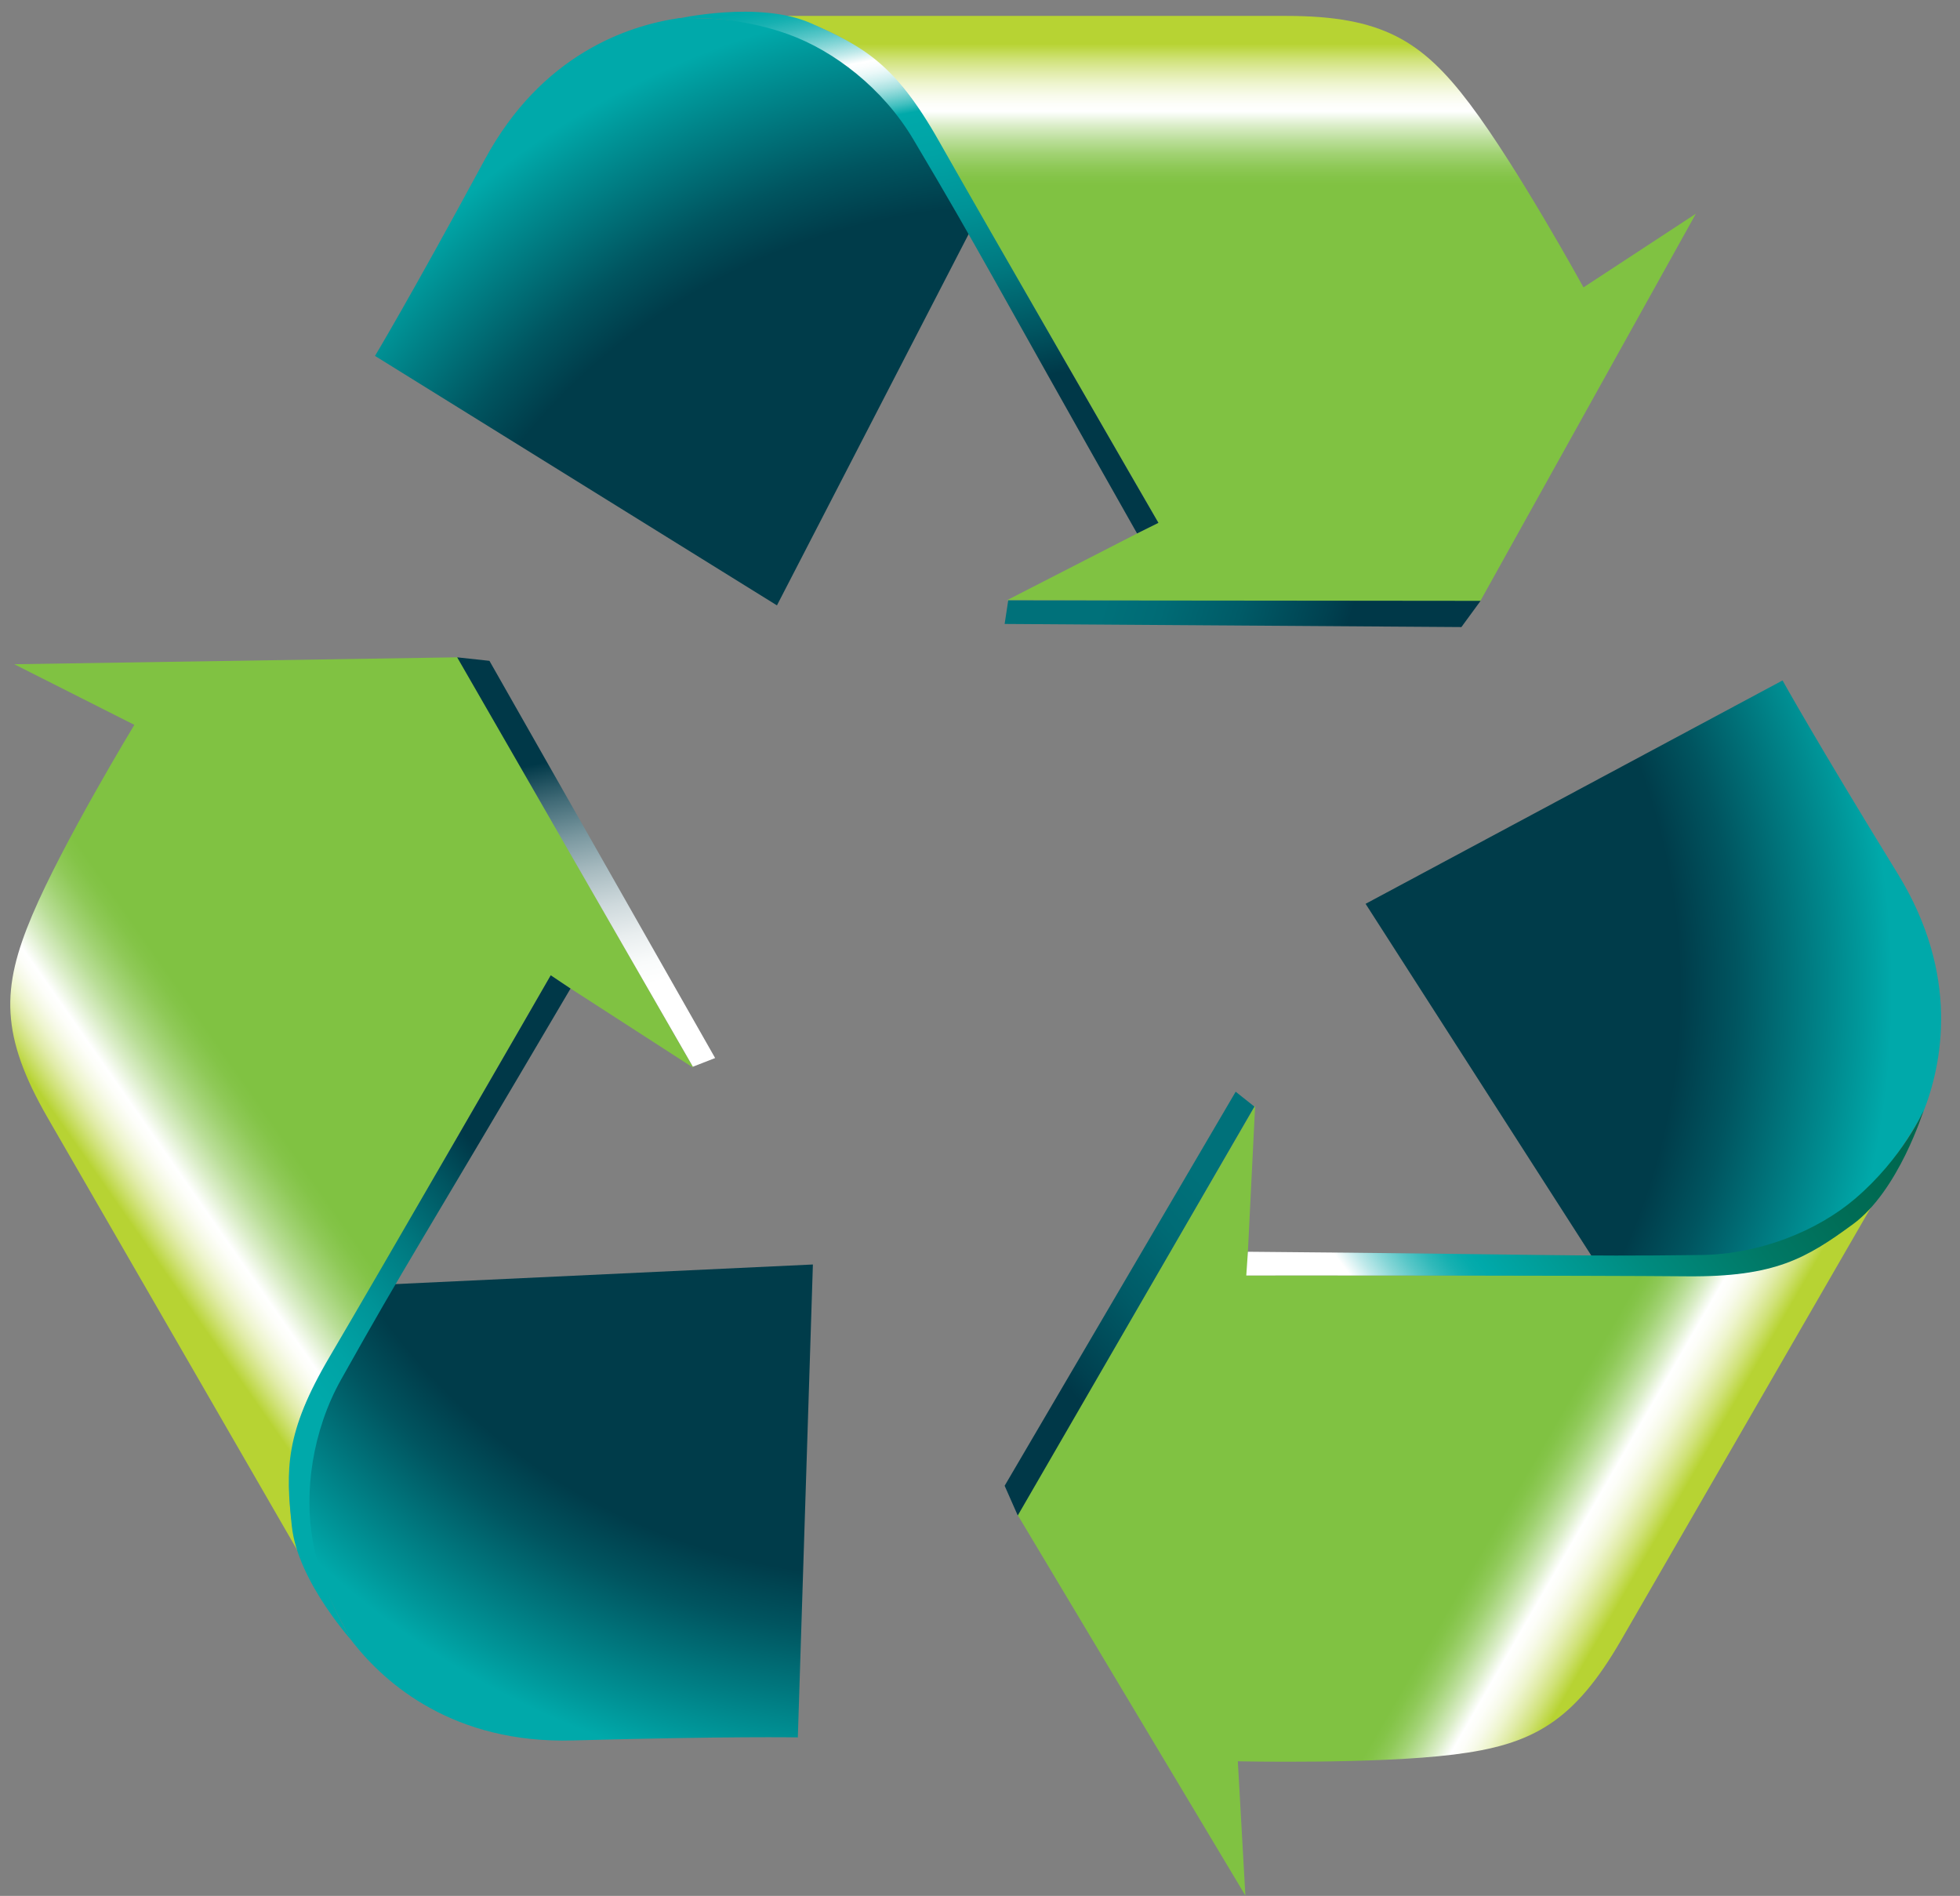 <?xml version="1.0" encoding="UTF-8"?><svg xmlns="http://www.w3.org/2000/svg" xmlns:xlink="http://www.w3.org/1999/xlink" height="153.1" preserveAspectRatio="xMidYMid meet" version="1.0" viewBox="21.1 19.3 158.3 153.1" width="158.3" zoomAndPan="magnify"><rect x="21.1" y="19.3" width="158.3" height="153.1" fill="#808080" stroke="none"/><radialGradient cx="102.95" cy="87" gradientUnits="userSpaceOnUse" id="a" r="72.699" xlink:actuate="onLoad" xlink:show="other" xlink:type="simple" xmlns:xlink="http://www.w3.org/1999/xlink"><stop offset=".702" stop-color="#003C4A"/><stop offset=".766" stop-color="#005560"/><stop offset=".9" stop-color="#009699"/><stop offset=".938" stop-color="#00A9AA"/></radialGradient><path d="m75.93 20.766c-4.13 0.604-11.08 2.921-15.67 11.407-6.032 11.149-8.874 15.867-8.874 15.867l32.464 20.146 15.717-30.436c-1.438-2.505-2.894-5.549-5.072-8.6-5.436-7.625-12.958-8.484-18.565-8.384z" fill="url(#a)"/><radialGradient cx="75.124" cy="82.057" gradientTransform="rotate(-120 88.147 83.597)" gradientUnits="userSpaceOnUse" id="b" r="72.701" xlink:actuate="onLoad" xlink:show="other" xlink:type="simple" xmlns:xlink="http://www.w3.org/1999/xlink"><stop offset=".702" stop-color="#003C4A"/><stop offset=".766" stop-color="#005560"/><stop offset=".9" stop-color="#009699"/><stop offset=".938" stop-color="#00A9AA"/></radialGradient><path d="m49.645 151.98c2.589 3.274 8.072 8.136 17.716 7.866 12.671-0.35 18.176-0.247 18.176-0.247l1.216-38.188-34.219 1.607c-1.451 2.498-3.354 5.28-4.91 8.689-3.884 8.52-0.869 15.47 2.021 20.27z" fill="url(#b)"/><radialGradient cx="93.39" cy="60.411" gradientTransform="rotate(120 88.355 83.391)" gradientUnits="userSpaceOnUse" id="c" r="72.7" xlink:actuate="onLoad" xlink:show="other" xlink:type="simple" xmlns:xlink="http://www.w3.org/1999/xlink"><stop offset=".702" stop-color="#003C4A"/><stop offset=".766" stop-color="#005560"/><stop offset=".9" stop-color="#009699"/><stop offset=".938" stop-color="#00A9AA"/></radialGradient><path d="m176.42 109.14c1.542-3.88 3.008-11.058-2.044-19.275-6.642-10.801-9.307-15.618-9.307-15.618l-33.677 18.039 18.506 28.833c2.885 5e-3 6.247 0.266 9.977-0.092 9.32-0.9 13.83-6.99 16.54-11.89z" fill="url(#c)"/><linearGradient gradientUnits="userSpaceOnUse" id="d" x1="121.35" x2="121.35" xlink:actuate="onLoad" xlink:show="other" xlink:type="simple" xmlns:xlink="http://www.w3.org/1999/xlink" y1="70.4" y2="19.433"><stop offset=".708" stop-color="#80C242"/><stop offset=".722" stop-color="#84C448"/><stop offset=".739" stop-color="#8FC958"/><stop offset=".759" stop-color="#A1D273"/><stop offset=".78" stop-color="#BADE98"/><stop offset=".803" stop-color="#DAEDC7"/><stop offset=".826" stop-color="#fff"/><stop offset=".838" stop-color="#FDFEF9"/><stop offset=".853" stop-color="#F7FAE9"/><stop offset=".87" stop-color="#EEF5CE"/><stop offset=".888" stop-color="#E1ECA9"/><stop offset=".908" stop-color="#D0E279"/><stop offset=".928" stop-color="#BCD640"/><stop offset=".933" stop-color="#B7D333"/></linearGradient><path d="m148.99 42.508s-5.321-9.708-9.186-14.822c-3.862-5.116-7.1-7.101-14.823-7.101h-40.342c4.115 1.159 8.212 3.479 10.906 7.932 1.771 2.927 19.1 32.989 19.1 32.989l-12.213 6.261 38.206 0.105 17.431-31.315-9.08 5.951z" fill="url(#d)"/><linearGradient gradientUnits="userSpaceOnUse" id="e" x1="90.094" x2="97.086" xlink:actuate="onLoad" xlink:show="other" xlink:type="simple" xmlns:xlink="http://www.w3.org/1999/xlink" y1="13.801" y2="51.213"><stop offset=".124" stop-color="#00A9AA"/><stop offset=".138" stop-color="#06ABAC"/><stop offset=".157" stop-color="#16B0B1"/><stop offset=".178" stop-color="#31B9BA"/><stop offset=".201" stop-color="#56C6C7"/><stop offset=".226" stop-color="#86D6D7"/><stop offset=".251" stop-color="#BFE9EA"/><stop offset=".275" stop-color="#fff"/><stop offset=".287" stop-color="#F9FDFD"/><stop offset=".302" stop-color="#E9F8F8"/><stop offset=".32" stop-color="#CEEFEF"/><stop offset=".339" stop-color="#A9E2E2"/><stop offset=".358" stop-color="#79D2D2"/><stop offset=".379" stop-color="#40BFBF"/><stop offset=".399" stop-color="#00A9AA"/><stop offset=".494" stop-color="#00A3A5"/><stop offset=".617" stop-color="#009397"/><stop offset=".756" stop-color="#007980"/><stop offset=".904" stop-color="#005460"/><stop offset="1" stop-color="#003848"/></linearGradient><path d="m114.66 61.521c-0.28-0.462-14.218-24.617-17.727-30.828-3.541-6.271-6.134-7.649-10.332-9.514s-10.846-0.357-10.846-0.357 4.197-0.479 8.997 1.242c3.697 1.322 7.668 4.373 10.108 8.483 5.66 9.531 5.781 10.116 18.074 31.828l1.73-0.854z" fill="url(#e)"/><linearGradient gradientUnits="userSpaceOnUse" id="f" x1="98.834" x2="129.43" xlink:actuate="onLoad" xlink:show="other" xlink:type="simple" xmlns:xlink="http://www.w3.org/1999/xlink" y1="61.385" y2="71.35"><stop offset=".399" stop-color="#00717A"/><stop offset=".544" stop-color="#006B75"/><stop offset=".732" stop-color="#005B67"/><stop offset=".942" stop-color="#004150"/><stop offset="1" stop-color="#003848"/></linearGradient><path d="M102.53 67.782L102.24 69.686 139.13 69.938 140.68 67.82z" fill="url(#f)"/><linearGradient gradientUnits="userSpaceOnUse" id="g" x1="88.324" x2="26.198" xlink:actuate="onLoad" xlink:show="other" xlink:type="simple" xmlns:xlink="http://www.w3.org/1999/xlink" y1="70.622" y2="113.97"><stop offset=".786" stop-color="#80C242"/><stop offset=".799" stop-color="#84C448"/><stop offset=".816" stop-color="#8FC958"/><stop offset=".835" stop-color="#A1D273"/><stop offset=".856" stop-color="#BADE98"/><stop offset=".877" stop-color="#DAEDC7"/><stop offset=".899" stop-color="#fff"/><stop offset=".907" stop-color="#FDFEF9"/><stop offset=".917" stop-color="#F7FAE9"/><stop offset=".929" stop-color="#EEF5CE"/><stop offset=".942" stop-color="#E1ECA9"/><stop offset=".955" stop-color="#D0E279"/><stop offset=".969" stop-color="#BCD640"/><stop offset=".972" stop-color="#B7D333"/></linearGradient><path d="m31.946 77.842s-5.746 9.465-8.244 15.365-2.596 9.697 1.265 16.388l20.169 34.935c-1.054-4.141-1.091-8.851 1.417-13.409 1.647-2.999 19.018-33.036 19.018-33.036l11.531 7.444-19.011-33.15-35.838 0.56 9.693 4.892z" fill="url(#g)"/><linearGradient gradientTransform="rotate(-120 88.147 83.597)" gradientUnits="userSpaceOnUse" id="h" x1="62.294" x2="69.287" xlink:actuate="onLoad" xlink:show="other" xlink:type="simple" xmlns:xlink="http://www.w3.org/1999/xlink" y1="8.852" y2="46.264"><stop offset=".399" stop-color="#00A9AA"/><stop offset=".494" stop-color="#00A3A5"/><stop offset=".617" stop-color="#009397"/><stop offset=".756" stop-color="#007980"/><stop offset=".904" stop-color="#005460"/><stop offset="1" stop-color="#003848"/></linearGradient><path d="m65.579 98.06c-0.262 0.477-14.211 24.625-17.837 30.769-3.66 6.199-3.557 9.135-3.075 13.705 0.483 4.569 5.113 9.57 5.113 9.57s-2.514-3.396-3.424-8.412c-0.702-3.863-0.045-8.827 2.295-12.995 5.425-9.67 5.87-10.066 18.527-31.567l-1.599-1.073z" fill="url(#h)"/><linearGradient gradientTransform="rotate(-120 88.147 83.597)" gradientUnits="userSpaceOnUse" id="i" x1="70.941" x2="101.54" xlink:actuate="onLoad" xlink:show="other" xlink:type="simple" xmlns:xlink="http://www.w3.org/1999/xlink" y1="56.636" y2="66.602"><stop offset=".399" stop-color="#fff"/><stop offset=".457" stop-color="#F9FBFB"/><stop offset=".531" stop-color="#E9EEEF"/><stop offset=".615" stop-color="#CED9DC"/><stop offset=".706" stop-color="#A9BCC1"/><stop offset=".803" stop-color="#79979F"/><stop offset=".902" stop-color="#406A76"/><stop offset="1" stop-color="#003848"/></linearGradient><path d="M77.062 105.44L78.858 104.74 60.63 72.665 58.023 72.382z" fill="url(#i)"/><linearGradient gradientTransform="rotate(120 88.355 83.391)" gradientUnits="userSpaceOnUse" id="j" x1="112.04" x2="112.04" xlink:actuate="onLoad" xlink:show="other" xlink:type="simple" xmlns:xlink="http://www.w3.org/1999/xlink" y1="43.809" y2="-7.155"><stop offset=".714" stop-color="#80C242"/><stop offset=".727" stop-color="#84C448"/><stop offset=".745" stop-color="#8FC958"/><stop offset=".765" stop-color="#A1D273"/><stop offset=".786" stop-color="#BADE98"/><stop offset=".809" stop-color="#DAEDC7"/><stop offset=".832" stop-color="#fff"/><stop offset=".844" stop-color="#FDFEF9"/><stop offset=".86" stop-color="#F7FAE9"/><stop offset=".878" stop-color="#EEF5CE"/><stop offset=".897" stop-color="#E1ECA9"/><stop offset=".918" stop-color="#D0E279"/><stop offset=".939" stop-color="#BCD640"/><stop offset=".944" stop-color="#B7D333"/></linearGradient><path d="m121.07 161.53s11.07 0.243 17.431-0.543c6.36-0.788 9.697-2.598 13.555-9.288l20.172-34.935c-3.061 2.985-7.117 5.371-12.316 5.479-3.42 0.073-38.12 0.048-38.12 0.048l0.679-13.708-19.191 33.036 18.403 30.753-0.61-10.84z" fill="url(#j)"/><linearGradient gradientUnits="userSpaceOnUse" id="k" x1="175.02" x2="134.44" xlink:actuate="onLoad" xlink:show="other" xlink:type="simple" xmlns:xlink="http://www.w3.org/1999/xlink" y1="97.984" y2="128.08"><stop offset=".18" stop-color="#00684F"/><stop offset=".296" stop-color="#006C55"/><stop offset=".446" stop-color="#007865"/><stop offset=".614" stop-color="#008B7F"/><stop offset=".795" stop-color="#00A5A4"/><stop offset=".82" stop-color="#00A9AA"/><stop offset=".838" stop-color="#06ABAC"/><stop offset=".86" stop-color="#16B0B1"/><stop offset=".885" stop-color="#31B9BA"/><stop offset=".912" stop-color="#56C6C7"/><stop offset=".941" stop-color="#86D6D7"/><stop offset=".971" stop-color="#BFE9EA"/><stop offset="1" stop-color="#fff"/></linearGradient><path d="m121.76 122.3c0.544-9e-3 28.431-3e-3 35.564 0.066 7.199 0.069 9.69-1.488 13.407-4.19 3.715-2.702 5.732-9.213 5.732-9.213s-1.685 3.872-5.573 7.167c-2.996 2.544-7.622 4.454-12.402 4.515-11.087 0.136-11.652-0.053-36.601-0.263l-0.13 1.9z" fill="url(#k)"/><linearGradient gradientTransform="rotate(120 88.355 83.391)" gradientUnits="userSpaceOnUse" id="l" x1="89.275" x2="119.87" xlink:actuate="onLoad" xlink:show="other" xlink:type="simple" xmlns:xlink="http://www.w3.org/1999/xlink" y1="34.784" y2="44.75"><stop offset=".399" stop-color="#00717A"/><stop offset=".544" stop-color="#006B75"/><stop offset=".732" stop-color="#005B67"/><stop offset=".942" stop-color="#004150"/><stop offset="1" stop-color="#003848"/></linearGradient><path d="M122.41 108.66L120.9 107.46 102.24 139.28 103.3 141.68z" fill="url(#l)"/></svg>